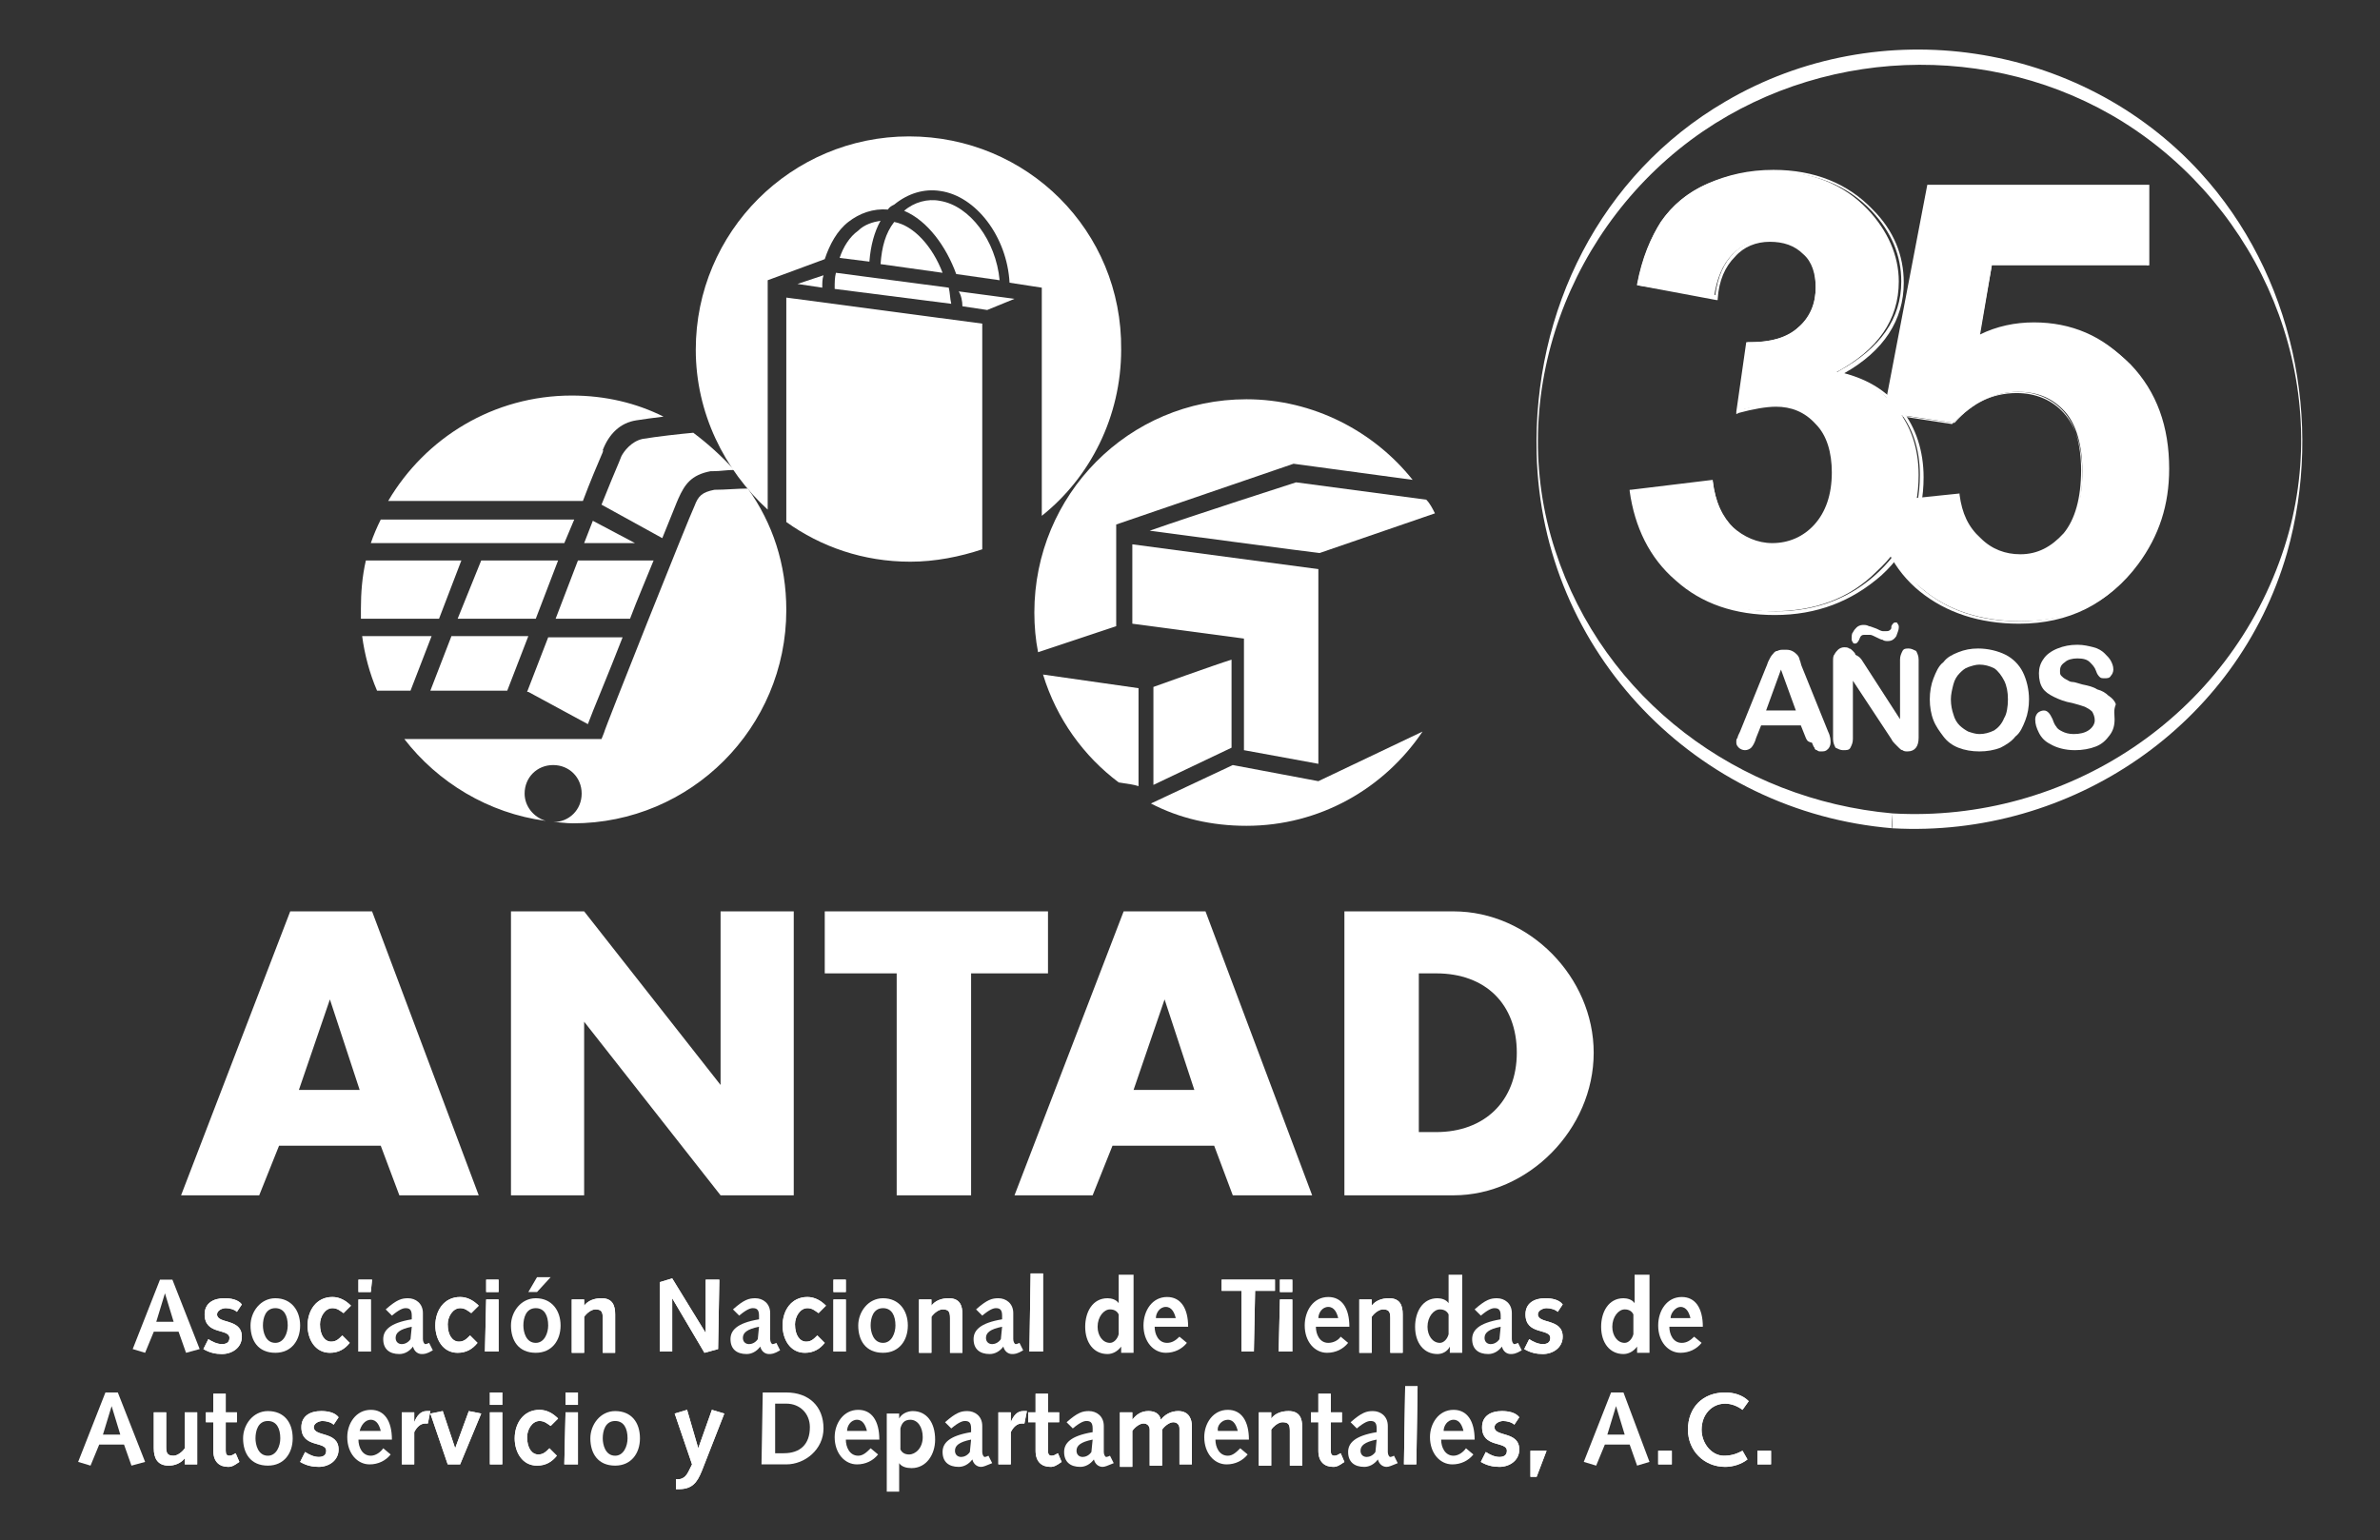 <?xml version="1.0" encoding="utf-8"?>
<!-- Generator: Adobe Illustrator 19.2.0, SVG Export Plug-In . SVG Version: 6.00 Build 0)  -->
<svg version="1.1" id="Layer_1" xmlns="http://www.w3.org/2000/svg" xmlns:xlink="http://www.w3.org/1999/xlink" x="0px" y="0px"
	 viewBox="0 0 191.9 124.2" style="enable-background:new 0 0 191.9 124.2;" xml:space="preserve">
<rect x="0" y="0" width="191.9" height="124.2" fill="#333333" stroke="none"/>
<style type="text/css">
	.st0{fill:#E16926;}
	.st1{fill:#F37820;}
	.st2{fill:#B52339;}
	.st3{fill:url(#SVGID_1_);}
	.st4{fill:url(#SVGID_2_);}
	.st5{fill:#3D8A1A;}
	.st6{fill:#2DA343;}
	.st7{fill:url(#SVGID_3_);}
	.st8{fill:none;stroke:#FFFFFF;stroke-miterlimit:10;}
	.st9{fill:#FFFFFF;}
	.st10{fill:url(#SVGID_4_);}
	.st11{fill:none;}
	.st12{fill:#9C714D;}
	.st13{fill:none;stroke:#FFFFFF;stroke-width:0.75;stroke-miterlimit:10;}
	.st14{fill:#D53647;}
	.st15{fill:#F9AA53;}
	.st16{fill:#2CA243;}
	.st17{fill:#1A171B;}
	.st18{fill:url(#SVGID_5_);}
	.st19{fill:url(#SVGID_6_);}
	.st20{fill:url(#SVGID_7_);}
	.st21{fill:url(#SVGID_8_);}
	.st22{fill:url(#SVGID_9_);}
	.st23{fill:url(#SVGID_10_);}
	.st24{fill:url(#SVGID_11_);}
	.st25{fill:url(#SVGID_12_);}
	.st26{fill:url(#SVGID_13_);}
	.st27{fill:url(#SVGID_14_);}
	.st28{fill:url(#SVGID_15_);}
	.st29{fill:#CE2027;}
	.st30{fill:url(#SVGID_16_);}
	.st31{fill:url(#SVGID_17_);}
	.st32{fill:url(#SVGID_18_);}
	.st33{fill:url(#SVGID_19_);}
	.st34{fill:url(#SVGID_20_);}
	.st35{fill:url(#SVGID_21_);}
	.st36{fill:url(#SVGID_22_);}
	.st37{fill:url(#SVGID_23_);}
	.st38{fill:url(#SVGID_24_);}
	.st39{fill:#354FA1;}
	.st40{fill:url(#SVGID_25_);}
	.st41{fill:url(#SVGID_26_);}
	.st42{fill:url(#SVGID_27_);}
	.st43{fill:url(#SVGID_28_);}
	.st44{fill:#3F8ECC;}
	.st45{fill:url(#SVGID_29_);}
	.st46{fill:url(#SVGID_30_);}
	.st47{fill:#F5EB33;}
	.st48{fill:#182A34;}
	.st49{fill:url(#SVGID_31_);}
	.st50{fill:#44ADB3;}
	.st51{fill:url(#SVGID_32_);}
	.st52{fill:#5DC5C6;}
	.st53{fill:url(#SVGID_33_);}
	.st54{fill:url(#SVGID_34_);}
	.st55{fill:#C97139;}
	.st56{fill:url(#SVGID_35_);}
	.st57{fill:#6278BA;}
	.st58{fill:#293C5E;}
	.st59{fill:url(#SVGID_36_);}
	.st60{fill:#4561AB;}
	.st61{fill:#BCBCBC;}
	.st62{fill:#D1D1D1;}
	.st63{fill:url(#SVGID_37_);}
	.st64{fill:#60BB54;}
	.st65{fill:#0D9352;}
	.st66{fill:#A4CE49;}
	.st67{fill:url(#SVGID_38_);}
	.st68{fill:#CACACA;}
	.st69{opacity:0.5;fill:url(#SVGID_39_);}
	.st70{fill:#B0B0B0;}
	.st71{fill:#1DC0E4;}
	.st72{fill:url(#SVGID_40_);}
	.st73{fill:url(#SVGID_41_);}
	.st74{fill:url(#SVGID_42_);}
	.st75{fill:url(#SVGID_43_);}
	.st76{fill:url(#SVGID_44_);}
	.st77{fill:url(#SVGID_45_);}
	.st78{fill:url(#SVGID_46_);}
	.st79{fill:url(#SVGID_47_);}
	.st80{fill:url(#SVGID_48_);}
	.st81{fill:url(#SVGID_49_);}
	.st82{fill:url(#SVGID_50_);}
	.st83{fill:url(#SVGID_51_);}
	.st84{fill:url(#SVGID_52_);}
	.st85{fill:url(#SVGID_53_);}
	.st86{opacity:0.46;}
	.st87{fill:#C4C4C3;}
	.st88{fill:#213323;}
	.st89{fill:url(#SVGID_54_);}
	.st90{fill:url(#SVGID_55_);}
	.st91{fill:url(#SVGID_56_);}
	.st92{fill:url(#SVGID_57_);}
	.st93{fill:url(#SVGID_58_);}
	.st94{fill:url(#SVGID_59_);}
	.st95{fill:url(#SVGID_60_);}
	.st96{fill:url(#SVGID_61_);}
	.st97{fill:url(#SVGID_62_);}
	.st98{fill:url(#SVGID_63_);}
	.st99{fill:url(#SVGID_64_);}
	.st100{fill:url(#SVGID_65_);}
	.st101{fill:url(#SVGID_66_);}
	.st102{fill:url(#SVGID_67_);}
	.st103{fill:url(#SVGID_68_);}
	.st104{fill:url(#SVGID_69_);}
	.st105{fill:url(#SVGID_70_);}
	.st106{fill:url(#SVGID_71_);}
	.st107{fill:#B1B5B6;}
	.st108{fill:url(#SVGID_72_);}
	.st109{fill:url(#SVGID_73_);}
	.st110{fill:#334E68;}
	.st111{fill:url(#SVGID_74_);}
	.st112{fill:#7DCED4;}
	.st113{fill:url(#SVGID_75_);}
	.st114{fill:url(#SVGID_76_);}
	.st115{fill:url(#SVGID_77_);}
	.st116{fill:#7D8085;}
	.st117{fill:url(#SVGID_78_);}
	.st118{fill:url(#SVGID_79_);}
	.st119{fill:url(#SVGID_80_);}
	.st120{fill:url(#SVGID_81_);}
	.st121{fill:url(#SVGID_82_);}
	.st122{fill:url(#SVGID_83_);}
	.st123{fill:url(#SVGID_84_);}
	.st124{fill:url(#SVGID_85_);}
	.st125{fill:url(#SVGID_86_);}
	.st126{fill:url(#SVGID_87_);}
	.st127{fill:url(#SVGID_88_);}
	.st128{fill:#279434;}
	.st129{fill:#F69A43;}
	.st130{fill:#C92038;}
	.st131{fill:#279434;stroke:#FFFFFF;stroke-width:1.289;stroke-miterlimit:10;}
	.st132{fill:#279434;stroke:#FFFFFF;stroke-width:0.413;stroke-miterlimit:10;}
	.st133{fill:url(#SVGID_89_);}
	.st134{fill:#D63647;}
	.st135{opacity:0.5;fill:#FFFFFF;}
	.st136{fill:url(#SVGID_90_);}
	.st137{fill:none;stroke:#FFFFFF;stroke-width:2.146;stroke-miterlimit:10;}
	.st138{opacity:0.3;fill:#FFFFFF;}
	.st139{opacity:0.3;}
	.st140{fill:#FDF4F3;}
</style>
<g>
	<g>
		<g>
			<path class="st9" d="M151.2,40.6l6.7-0.7c0.2,1.5,0.8,2.7,1.7,3.6c0.9,0.9,2,1.3,3.2,1.3c1.4,0,2.6-0.6,3.6-1.7
				c1-1.1,1.5-2.8,1.5-5.1c0-2.1-0.5-3.8-1.4-4.8c-1-1.1-2.2-1.6-3.8-1.6c-1.9,0-3.6,0.9-5.2,2.5l-5.4-0.8l3.4-18.2h17.7v6.3h-12.6
				l-1,5.9c1.5-0.7,3-1.1,4.6-1.1c3,0,5.5,1.1,7.6,3.2c2.1,2.2,3.1,5,3.1,8.4c0,2.9-0.8,5.4-2.5,7.7c-2.3,3.1-5.4,4.6-9.5,4.6
				c-3.2,0-5.9-0.9-7.9-2.6C152.8,45.8,151.6,43.5,151.2,40.6z"/>
			<g>
				<path class="st9" d="M162.8,50.3c-3.2,0-5.9-0.9-8-2.6c-2.1-1.7-3.3-4.1-3.7-7.1l0-0.1l0.1,0l6.8-0.7l0,0.1
					c0.2,1.5,0.7,2.6,1.7,3.5c0.9,0.9,2,1.3,3.2,1.3c1.4,0,2.5-0.6,3.5-1.7c0.9-1.1,1.4-2.8,1.4-5.1c0-2.1-0.5-3.7-1.4-4.7
					c-0.9-1-2.2-1.6-3.7-1.6c-1.9,0-3.6,0.8-5.1,2.5l0,0l-0.1,0l-5.6-0.8l0-0.1l3.5-18.3h17.9v6.5h-12.7l-1,5.6c1.4-0.7,2.9-1,4.4-1
					c3,0,5.6,1.1,7.6,3.3c2.1,2.2,3.1,5,3.1,8.5c0,2.9-0.9,5.5-2.5,7.8C170,48.7,166.8,50.3,162.8,50.3z M151.4,40.7
					c0.4,2.8,1.6,5.1,3.6,6.8c2,1.7,4.6,2.6,7.8,2.6c4,0,7.1-1.5,9.4-4.6c1.6-2.2,2.5-4.8,2.5-7.6c0-3.4-1-6.2-3.1-8.3
					c-2-2.1-4.5-3.2-7.5-3.2c-1.5,0-3.1,0.4-4.5,1.1l-0.2,0.1l0-0.2l1.1-6h12.6v-6h-17.5l-3.4,18l5.2,0.8c1.5-1.7,3.3-2.5,5.2-2.5
					c1.6,0,2.9,0.6,3.8,1.6c1,1.1,1.5,2.8,1.5,4.9c0,2.3-0.5,4.1-1.5,5.2c-1,1.2-2.2,1.8-3.7,1.8c-1.2,0-2.4-0.5-3.3-1.4
					c-0.9-0.9-1.5-2.1-1.7-3.5L151.4,40.7z"/>
			</g>
			<path class="st9" d="M131.6,39.6l6.5-0.8c0.2,1.7,0.8,2.9,1.7,3.8c0.9,0.9,2,1.3,3.3,1.3c1.4,0,2.5-0.5,3.5-1.6
				c0.9-1,1.4-2.5,1.4-4.2c0-1.7-0.5-3-1.4-4c-0.9-1-2-1.5-3.3-1.5c-0.9,0-1.9,0.2-3.1,0.5l0.7-5.5c1.8,0,3.2-0.3,4.1-1.2
				c1-0.8,1.4-1.9,1.4-3.3c0-1.2-0.3-2.1-1-2.8c-0.7-0.7-1.6-1-2.8-1c-1.1,0-2.1,0.4-2.9,1.2c-0.8,0.8-1.3,2-1.5,3.5l-6.2-1
				c0.4-2.1,1.1-3.8,1.9-5.1c0.9-1.3,2.1-2.3,3.6-3c1.6-0.7,3.3-1.1,5.2-1.1c3.3,0,5.9,1,7.9,3.1c1.6,1.7,2.5,3.7,2.5,5.8
				c0,3.1-1.7,5.5-5,7.3c2,0.4,3.6,1.4,4.8,2.9c1.2,1.5,1.8,3.3,1.8,5.4c0,3.1-1.1,5.7-3.4,7.8c-2.2,2.2-5,3.2-8.4,3.2
				c-3.2,0-5.8-0.9-7.9-2.7C133.2,44.9,132,42.5,131.6,39.6z"/>
			<g>
				<path class="st9" d="M143.1,49.6c-3.2,0-5.9-0.9-8-2.8c-2.1-1.8-3.3-4.3-3.7-7.2l0-0.1l0.1,0l6.6-0.8l0,0.1
					c0.2,1.6,0.7,2.9,1.6,3.7c0.9,0.8,2,1.3,3.2,1.3c1.3,0,2.5-0.5,3.4-1.5c0.9-1,1.4-2.4,1.4-4.2c0-1.6-0.4-3-1.3-3.9
					c-0.9-1-2-1.4-3.2-1.4c-0.8,0-1.9,0.2-3,0.5l-0.2,0.1l0-0.2l0.8-5.6l0.1,0c0.1,0,0.2,0,0.3,0c1.6,0,2.9-0.4,3.8-1.2
					c0.9-0.8,1.4-1.9,1.4-3.2c0-1.1-0.3-2.1-1-2.7c-0.7-0.7-1.6-1-2.7-1c-1.1,0-2.1,0.4-2.8,1.2c-0.8,0.8-1.3,1.9-1.4,3.4l0,0.1
					l-0.1,0L132,23l0-0.1c0.4-2.1,1.1-3.8,2-5.1c0.9-1.3,2.1-2.3,3.7-3c1.6-0.7,3.3-1.1,5.3-1.1c3.3,0,6,1.1,8,3.2
					c1.7,1.7,2.5,3.7,2.5,5.9c0,3-1.6,5.5-4.8,7.3c1.9,0.5,3.4,1.4,4.6,2.9c1.2,1.5,1.8,3.4,1.8,5.5c0,3.1-1.1,5.8-3.4,7.9
					C149.3,48.5,146.5,49.6,143.1,49.6z M131.8,39.7c0.3,2.8,1.5,5.2,3.6,6.9c2.1,1.8,4.7,2.7,7.8,2.7c3.3,0,6.1-1.1,8.3-3.2
					c2.2-2.1,3.3-4.7,3.3-7.8c0-2.1-0.6-3.9-1.8-5.3c-1.2-1.5-2.8-2.4-4.7-2.8l-0.3-0.1l0.3-0.2c3.3-1.8,5-4.2,5-7.2
					c0-2.1-0.8-4-2.4-5.7c-2-2.1-4.6-3.1-7.8-3.1c-1.9,0-3.6,0.4-5.2,1.1c-1.5,0.7-2.7,1.7-3.6,2.9c-0.8,1.2-1.5,2.9-1.9,4.9l5.9,1
					c0.2-1.5,0.7-2.6,1.5-3.4c0.8-0.8,1.8-1.2,3-1.2c1.2,0,2.2,0.4,2.9,1.1c0.7,0.7,1.1,1.7,1.1,2.9c0,1.4-0.5,2.6-1.5,3.4
					c-0.9,0.8-2.2,1.2-3.9,1.2c-0.1,0-0.1,0-0.2,0l-0.7,5.2c1.1-0.3,2.1-0.5,2.9-0.5c1.3,0,2.5,0.5,3.4,1.5c0.9,1,1.4,2.4,1.4,4.1
					c0,1.8-0.5,3.3-1.5,4.3c-1,1.1-2.2,1.6-3.6,1.6c-1.3,0-2.4-0.5-3.4-1.3c-0.9-0.9-1.5-2.1-1.7-3.7L131.8,39.7z"/>
			</g>
		</g>
		<g>
			<path class="st9" d="M145.6,59.5l-0.4-1H142l-0.4,1c-0.1,0.4-0.3,0.7-0.4,0.8c-0.1,0.1-0.3,0.2-0.5,0.2c-0.2,0-0.4-0.1-0.5-0.2
				c-0.2-0.2-0.2-0.3-0.2-0.5c0-0.1,0-0.2,0.1-0.3c0-0.1,0.1-0.3,0.2-0.5l2.1-5.2c0.1-0.2,0.1-0.3,0.2-0.5c0.1-0.2,0.2-0.4,0.3-0.5
				c0.1-0.1,0.2-0.3,0.4-0.3c0.2-0.1,0.3-0.1,0.6-0.1c0.2,0,0.4,0,0.6,0.1c0.2,0.1,0.3,0.2,0.4,0.3c0.1,0.1,0.2,0.3,0.2,0.4
				c0.1,0.2,0.1,0.4,0.2,0.6l2.1,5.2c0.2,0.4,0.2,0.7,0.2,0.9c0,0.2-0.1,0.4-0.2,0.5c-0.2,0.2-0.3,0.2-0.6,0.2c-0.1,0-0.2,0-0.3-0.1
				c-0.1,0-0.2-0.1-0.2-0.2c-0.1-0.1-0.1-0.2-0.2-0.4C145.7,59.8,145.7,59.7,145.6,59.5z M142.4,57.3h2.4l-1.2-3.3L142.4,57.3z"/>
			<path class="st9" d="M150.1,53.2l3.1,4.8v-4.8c0-0.3,0.1-0.5,0.2-0.7c0.1-0.2,0.3-0.2,0.5-0.2c0.2,0,0.4,0.1,0.6,0.2
				c0.1,0.2,0.2,0.4,0.2,0.7v6.3c0,0.7-0.3,1.1-0.9,1.1c-0.1,0-0.3,0-0.4-0.1c-0.1,0-0.2-0.1-0.3-0.2c-0.1-0.1-0.2-0.2-0.3-0.3
				c-0.1-0.1-0.2-0.2-0.3-0.4l-3.1-4.7v4.7c0,0.3-0.1,0.5-0.2,0.7c-0.1,0.2-0.3,0.2-0.6,0.2c-0.2,0-0.4-0.1-0.6-0.2
				c-0.1-0.2-0.2-0.4-0.2-0.7v-6.2c0-0.3,0-0.5,0.1-0.6c0.1-0.2,0.2-0.3,0.3-0.4s0.3-0.2,0.5-0.2c0.1,0,0.3,0,0.4,0.1
				c0.1,0,0.2,0.1,0.3,0.2c0.1,0.1,0.2,0.2,0.2,0.3C150,53,150,53.1,150.1,53.2z M150.3,51.2c-0.2,0-0.3,0.1-0.4,0.4
				c-0.1,0.2-0.2,0.3-0.3,0.3c-0.1,0-0.2,0-0.2-0.1c-0.1-0.1-0.1-0.2-0.1-0.3c0-0.2,0-0.4,0.1-0.5c0.1-0.2,0.2-0.3,0.3-0.4
				c0.1-0.1,0.3-0.2,0.5-0.2c0.2,0,0.3,0,0.5,0.1c0.1,0,0.3,0.1,0.6,0.2c0.2,0.1,0.4,0.2,0.5,0.2c0.1,0,0.2,0,0.3,0
				c0.1,0,0.2,0,0.3-0.1c0.1-0.1,0.1-0.1,0.1-0.3c0.1-0.2,0.2-0.3,0.3-0.3c0.1,0,0.2,0,0.2,0.1c0.1,0.1,0.1,0.2,0.1,0.3
				c0,0.2-0.1,0.4-0.2,0.7c-0.2,0.3-0.4,0.4-0.7,0.4c-0.1,0-0.3,0-0.4-0.1c-0.1,0-0.3-0.1-0.5-0.2c-0.2-0.1-0.4-0.2-0.5-0.2
				C150.5,51.2,150.4,51.2,150.3,51.2z"/>
			<path class="st9" d="M159.5,52.3c0.8,0,1.6,0.2,2.2,0.5s1.1,0.8,1.4,1.4c0.3,0.6,0.5,1.4,0.5,2.2c0,0.6-0.1,1.2-0.3,1.7
				c-0.2,0.5-0.4,1-0.8,1.3c-0.3,0.4-0.8,0.7-1.2,0.9c-0.5,0.2-1.1,0.3-1.7,0.3c-0.6,0-1.2-0.1-1.7-0.3c-0.5-0.2-0.9-0.5-1.2-0.9
				c-0.3-0.4-0.6-0.8-0.8-1.3c-0.2-0.5-0.3-1.1-0.3-1.7c0-0.6,0.1-1.2,0.3-1.7s0.4-1,0.8-1.3c0.3-0.4,0.7-0.6,1.2-0.8
				S158.9,52.3,159.5,52.3z M161.9,56.4c0-0.6-0.1-1.1-0.3-1.5c-0.2-0.4-0.5-0.8-0.8-1c-0.4-0.2-0.8-0.3-1.2-0.3
				c-0.3,0-0.6,0.1-0.9,0.2c-0.3,0.1-0.5,0.3-0.7,0.5c-0.2,0.2-0.4,0.5-0.5,0.9c-0.1,0.4-0.2,0.8-0.2,1.2c0,0.5,0.1,0.9,0.2,1.2
				c0.1,0.4,0.3,0.7,0.5,0.9c0.2,0.2,0.5,0.4,0.7,0.5c0.3,0.1,0.6,0.2,0.9,0.2c0.4,0,0.8-0.1,1.2-0.3c0.3-0.2,0.6-0.5,0.8-1
				C161.8,57.6,161.9,57,161.9,56.4z"/>
			<path class="st9" d="M170.5,58c0,0.5-0.1,0.9-0.4,1.3c-0.3,0.4-0.6,0.7-1.1,0.9c-0.5,0.2-1.1,0.3-1.7,0.3c-0.8,0-1.5-0.2-2-0.5
				c-0.4-0.2-0.7-0.5-0.9-0.9c-0.2-0.4-0.3-0.7-0.3-1.1c0-0.2,0.1-0.4,0.2-0.5c0.1-0.1,0.3-0.2,0.5-0.2c0.2,0,0.3,0.1,0.4,0.2
				c0.1,0.1,0.2,0.3,0.3,0.5c0.1,0.3,0.2,0.5,0.3,0.6c0.1,0.2,0.3,0.3,0.5,0.4s0.5,0.2,0.9,0.2c0.5,0,0.9-0.1,1.2-0.3
				c0.3-0.2,0.5-0.5,0.5-0.8c0-0.3-0.1-0.5-0.2-0.7c-0.2-0.2-0.4-0.3-0.6-0.4c-0.3-0.1-0.6-0.2-1-0.3c-0.6-0.1-1.1-0.3-1.5-0.5
				c-0.4-0.2-0.7-0.4-0.9-0.7c-0.2-0.3-0.3-0.7-0.3-1.2c0-0.4,0.1-0.8,0.4-1.2c0.2-0.3,0.6-0.6,1.1-0.8c0.5-0.2,1-0.3,1.6-0.3
				c0.5,0,0.9,0.1,1.3,0.2c0.4,0.1,0.7,0.3,0.9,0.5s0.4,0.4,0.5,0.6c0.1,0.2,0.2,0.4,0.2,0.7c0,0.2-0.1,0.4-0.2,0.5
				c-0.1,0.2-0.3,0.2-0.5,0.2c-0.2,0-0.3,0-0.4-0.1c-0.1-0.1-0.2-0.2-0.3-0.5c-0.1-0.3-0.3-0.5-0.5-0.7c-0.2-0.2-0.5-0.3-1-0.3
				c-0.4,0-0.8,0.1-1,0.3c-0.3,0.2-0.4,0.4-0.4,0.7c0,0.2,0,0.3,0.1,0.4c0.1,0.1,0.2,0.2,0.4,0.3c0.2,0.1,0.3,0.2,0.5,0.2
				c0.2,0,0.4,0.1,0.8,0.2c0.5,0.1,0.9,0.2,1.2,0.4c0.4,0.1,0.7,0.3,0.9,0.5c0.3,0.2,0.5,0.4,0.6,0.7
				C170.4,57.3,170.5,57.6,170.5,58z"/>
		</g>
		<g>
			<path class="st9" d="M152.6,65.6c-12.4-1.1-23.3-9.2-27.2-21.2c-4.1-12.5,1.1-26.4,11.9-33.8c10.4-7.1,24.5-7.2,34.9-0.1
				c10.8,7.4,16,21.1,12,33.6C179.8,57.8,166.6,66.4,152.6,65.6c0,0,0,1.2,0,1.2c14.4,0.8,27.8-8.3,31.8-22.2
				c3-10.6,0.5-22.5-7-30.7c-9.7-10.6-25.9-13-38.3-5.7c-10.1,5.9-15.5,16.9-15.2,28.4c0.4,16,12.9,28.9,28.7,30.2
				C152.5,66.9,152.6,65.6,152.6,65.6z"/>
		</g>
	</g>
	<g>
		<g>
			<path class="st9" d="M43.2,104.7c-1.2,0-2,1.1-2,2.2c0,1.2,0.6,2.2,2,2.2c1.3,0,2-1,2-2.2C45.2,105.7,44.5,104.7,43.2,104.7z
				 M43.2,108.3c-0.8,0-1-0.9-1-1.4c0-0.6,0.2-1.4,1-1.4c0.7,0,1,0.6,1,1.4C44.2,107.5,43.9,108.3,43.2,108.3z"/>
			<g>
				<path class="st9" d="M23.4,73.5l-8.8,22.9h6.3l1.6-4h8.2l1.5,4h6.4l-8.6-22.9H23.4z M24.1,87.9l2.5-7.3l2.4,7.3H24.1z"/>
				<polygon class="st9" points="58.1,87.5 47.1,73.5 41.2,73.5 41.2,96.4 47.1,96.4 47.1,82.4 58.1,96.4 64,96.4 64,73.5 
					58.1,73.5 				"/>
				<polygon class="st9" points="84.5,73.5 66.5,73.5 66.5,78.5 72.3,78.5 72.3,96.4 78.3,96.4 78.3,78.5 84.5,78.5 				"/>
				<path class="st9" d="M90.6,73.5l-8.8,22.9h6.3l1.6-4h8.2l1.5,4h6.4l-8.6-22.9H90.6z M91.4,87.9l2.5-7.3l2.4,7.3H91.4z"/>
				<path class="st9" d="M117.2,73.5h-8.8v22.9h8.8c6,0,11.3-5.3,11.3-11.5C128.5,78.8,123.3,73.5,117.2,73.5z M115.8,91.3h-1.4
					V78.5h1.4c4,0,6.5,2.5,6.5,6.4C122.3,88.8,119.7,91.3,115.8,91.3z"/>
			</g>
			<g>
				<path class="st9" d="M69.2,18.6c-0.7,0.5-1.2,1.3-1.5,2.2l2.4,0.3c0.1-1.3,0.4-2.4,0.9-3.3C70.4,17.9,69.7,18.1,69.2,18.6z"/>
				<path class="st9" d="M67.3,23.2c0,0,0,0.1,0,0.1l9.4,1.2c-0.1-0.4-0.1-0.9-0.2-1.3L67.4,22C67.3,22.4,67.3,22.8,67.3,23.2z"/>
				<path class="st9" d="M64.3,22.9l2,0.3c0-0.4,0-0.7,0.1-1L64.3,22.9z"/>
				<path class="st9" d="M63.4,42.1c2.8,2,6.2,3.2,10,3.2c2,0,4-0.4,5.8-1V26.1L63.4,24V42.1z"/>
				<path class="st9" d="M73.3,11c-9.5,0-17.2,7.7-17.2,17.2c0,5.1,2.3,9.7,5.8,12.9l0-18.5l4.6-1.7c0.4-1.2,1-2.3,1.9-3
					c0.9-0.7,2-1.1,3.2-1c0.1-0.2,0.3-0.3,0.5-0.4c1.1-0.9,2.4-1.3,3.7-1.1c2.9,0.4,5.4,3.7,5.6,7.4l2.6,0.4l0,0v18.4
					c3.9-3.1,6.4-8,6.4-13.4C90.5,18.6,82.8,11,73.3,11z"/>
				<path class="st9" d="M71,21.3l5,0.7c-0.8-2.1-2.3-3.8-3.9-4.1C71.4,18.8,71.1,19.9,71,21.3z"/>
				<path class="st9" d="M77.1,22.1l3.5,0.5c-0.3-3.2-2.4-6-4.8-6.4c-1-0.2-2.1,0.1-2.9,0.8C74.8,17.8,76.3,19.9,77.1,22.1z"/>
				<path class="st9" d="M77.6,24.7l2,0.3l2.2-0.9l-4.5-0.6C77.5,23.8,77.6,24.3,77.6,24.7z"/>
			</g>
			<g>
				<path class="st9" d="M37.2,45.2h-7.7c-0.3,1.3-0.4,2.6-0.4,3.9c0,0.3,0,0.5,0,0.8h6.3L37.2,45.2z"/>
				<polygon class="st9" points="34.7,55.7 40.9,55.7 42.6,51.3 36.4,51.3 				"/>
				<polygon class="st9" points="45,45.2 38.8,45.2 36.9,49.9 43.2,49.9 				"/>
				<path class="st9" d="M50.1,36.8l-0.2,0.5c-0.3,0.7-0.8,1.9-1.4,3.4l4.9,2.7c0.7-1.7,1.2-3,1.3-3.2c0.5-1.1,1-1.9,2.6-2.2l0.2,0
					c0.6,0,1.1-0.1,1.7-0.1c-1-1.1-2.1-2.1-3.3-3c-1.1,0.1-2.9,0.3-4.1,0.5C50.9,35.6,50.3,36.4,50.1,36.8z"/>
				<path class="st9" d="M46.3,41.9H30.7c-0.3,0.6-0.6,1.3-0.8,1.9h15.6L46.3,41.9z"/>
				<path class="st9" d="M34.8,51.3h-5.6c0.2,1.5,0.6,3,1.2,4.4h2.7L34.8,51.3z"/>
				<path class="st9" d="M47.4,58.4c0.4-1.1,1.6-3.9,2.8-7h-6l-1.7,4.4h0.1L47.4,58.4z"/>
				<path class="st9" d="M60.3,39.4c-0.8,0-1.8,0.1-2.7,0.1c-1,0.2-1.3,0.5-1.6,1.3c-0.4,0.8-7.3,18.1-7.3,18.3l-0.2,0.5H32.6
					c2.7,3.5,6.8,6,11.4,6.6c-1-0.3-1.7-1.2-1.7-2.2c0-1.3,1-2.3,2.3-2.3c1.3,0,2.3,1,2.3,2.3c0,1.3-1,2.3-2.3,2.3
					c0.5,0,1,0.1,1.6,0.1c9.5,0,17.2-7.7,17.2-17.2C63.4,45.5,62.3,42.2,60.3,39.4z"/>
				<path class="st9" d="M48.5,36.7c0,0,0.2-0.4,0.1-0.4c0.5-1.3,1.4-2.2,2.7-2.4c0.6-0.1,1.4-0.2,2.2-0.3c-2.2-1.1-4.7-1.7-7.4-1.7
					c-6.3,0-11.8,3.4-14.8,8.5H47C47.6,38.8,48.2,37.4,48.5,36.7z"/>
				<path class="st9" d="M52.7,45.2h-6.1l-1.8,4.7h6C51.4,48.3,52.1,46.7,52.7,45.2z"/>
				<polygon class="st9" points="47.1,43.8 51.2,43.8 47.8,42 				"/>
			</g>
			<g>
				<path class="st9" d="M99.3,60.3v-7.1C98,53.6,93,55.4,93,55.4v7.9L99.3,60.3z"/>
				<polygon class="st9" points="106.3,61.6 106.3,45.9 91.3,43.9 91.3,50.3 100.3,51.5 100.3,51.5 100.3,51.5 100.3,60.5 				"/>
				<path class="st9" d="M90.2,63.1c0.7,0.1,1.3,0.2,1.6,0.3v-7.9c0,0-6.3-0.9-7.7-1.1C85.2,58,87.4,61,90.2,63.1z"/>
				<path class="st9" d="M90,42.3l14.3-4.9l9.6,1.3c-3.1-3.9-8-6.5-13.4-6.5c-9.5,0-17.1,7.7-17.1,17.2c0,1.1,0.1,2.2,0.3,3.2
					l6.3-2.1V42.3z"/>
				<path class="st9" d="M92.7,42.8c0,0,13.5,1.8,13.7,1.8l9.3-3.2c-0.2-0.4-0.4-0.8-0.7-1.1c-4.5-0.6-10.5-1.4-10.5-1.4
					S96.1,41.6,92.7,42.8z"/>
				<path class="st9" d="M99.4,61.7l-6.6,3.1c2.3,1.2,4.9,1.8,7.7,1.8c5.9,0,11.1-3,14.2-7.6l-8.4,4L99.4,61.7z"/>
			</g>
			<g>
				<path class="st9" d="M16.8,108c0.3,0.2,0.7,0.4,1.1,0.4c0.3,0,0.6-0.1,0.6-0.5c0-0.8-2-0.2-2-1.9c0-0.9,0.7-1.3,1.6-1.3
					c0.5,0,1.1,0.1,1.4,0.5l-0.4,0.6c-0.2-0.2-0.6-0.3-0.9-0.3c-0.3,0-0.7,0.2-0.7,0.5c0,0.8,2,0.3,2,1.8c0,0.9-0.8,1.4-1.6,1.4
					c-0.5,0-1-0.1-1.5-0.4L16.8,108z"/>
			</g>
			<g>
				<path class="st9" d="M28.2,108.3c-0.4,0.5-0.9,0.8-1.6,0.8c-1.2,0-1.8-1.1-1.8-2.2c0-1.2,0.7-2.3,2-2.3c0.6,0,1.1,0.3,1.5,0.7
					l-0.6,0.6c-0.3-0.2-0.5-0.4-0.9-0.4c-0.6,0-1,0.7-1,1.3c0,0.9,0.4,1.4,0.9,1.4c0.4,0,0.6-0.2,0.9-0.5L28.2,108.3z"/>
			</g>
			<g>
				<polygon class="st9" points="28.9,104.8 29.9,104.8 29.9,109 28.9,109 				"/>
				<polygon class="st9" points="28.9,103.2 30,103.2 29.9,104.2 28.9,104.2 				"/>
			</g>
			<g>
				<path class="st9" d="M38.5,108.3c-0.4,0.5-0.9,0.8-1.6,0.8c-1.2,0-1.8-1.1-1.8-2.2c0-1.2,0.7-2.3,2-2.3c0.6,0,1.1,0.3,1.5,0.7
					l-0.6,0.6c-0.3-0.2-0.5-0.4-0.9-0.4c-0.6,0-1,0.7-1,1.3c0,0.9,0.4,1.4,0.9,1.4c0.4,0,0.6-0.2,0.9-0.5L38.5,108.3z"/>
			</g>
			<g>
				<polygon class="st9" points="39.2,104.8 40.2,104.8 40.2,109 39.1,109 				"/>
				<polygon class="st9" points="39.2,103.2 40.2,103.2 40.2,104.2 39.2,104.2 				"/>
			</g>
			<polygon class="st9" points="43.3,103 44.4,103 43.3,104.2 42.6,104.2 			"/>
			<g>
				<path class="st9" d="M46.1,104.8h1v0.5h0c0.3-0.4,0.8-0.6,1.4-0.6c0.9,0,1.1,0.6,1.1,1.3c0,0.4,0,0.7,0,1l0,2.1h-1l0-1.1
					c0-0.7,0-1.2,0-1.7c0-0.5-0.1-0.7-0.6-0.7c-0.3,0-0.7,0.3-0.9,0.6l0,2.9h-1L46.1,104.8z"/>
			</g>
			<g>
				<polygon class="st9" points="53.2,103.4 54.2,103.1 56.9,107.5 56.9,107.5 56.9,103.2 58,103.2 57.9,108.8 56.8,109.1 
					54.2,104.7 54.2,104.7 54.2,109 53.2,109 				"/>
			</g>
			<g>
				<path class="st9" d="M66.5,108.3c-0.4,0.5-0.9,0.8-1.6,0.8c-1.2,0-1.8-1.1-1.8-2.2c0-1.2,0.7-2.3,2-2.3c0.6,0,1.1,0.3,1.5,0.7
					l-0.6,0.6c-0.3-0.2-0.5-0.4-0.9-0.4c-0.6,0-1,0.7-1,1.3c0,0.9,0.4,1.4,0.9,1.4c0.4,0,0.6-0.2,0.9-0.5L66.5,108.3z"/>
			</g>
			<g>
				<polygon class="st9" points="67.2,104.8 68.2,104.8 68.2,109 67.2,109 				"/>
				<polygon class="st9" points="67.2,103.2 68.2,103.2 68.2,104.2 67.2,104.2 				"/>
			</g>
			<g>
				<path class="st9" d="M74.1,104.8h1v0.5h0c0.3-0.4,0.8-0.6,1.4-0.6c0.9,0,1.1,0.6,1.1,1.3c0,0.4,0,0.7,0,1l0,2.1h-1l0-1.1
					c0-0.7,0-1.2,0-1.7c0-0.5-0.1-0.7-0.6-0.7c-0.3,0-0.7,0.3-0.9,0.6l0,2.9h-1L74.1,104.8z"/>
			</g>
			<g>
				<polygon class="st9" points="83.1,102.7 84.1,102.7 84.1,109 83,109 				"/>
			</g>
			<g>
				<polygon class="st9" points="100.1,104.1 98.5,104.1 98.5,103.2 102.8,103.2 102.8,104.1 101.2,104.1 101.1,109 100.1,109 				
					"/>
			</g>
			<g>
				<polygon class="st9" points="103.2,104.8 104.2,104.8 104.2,109 103.1,109 				"/>
				<polygon class="st9" points="103.2,103.2 104.2,103.2 104.2,104.2 103.2,104.2 				"/>
			</g>
			<g>
				<path class="st9" d="M109.6,104.8h1v0.5h0c0.3-0.4,0.8-0.6,1.4-0.6c0.9,0,1.1,0.6,1.1,1.3c0,0.4,0,0.7,0,1l0,2.1h-1l0-1.1
					c0-0.7,0-1.2,0-1.7c0-0.5-0.1-0.7-0.6-0.7c-0.3,0-0.7,0.3-0.9,0.6l0,2.9h-1L109.6,104.8z"/>
			</g>
			<g>
				<path class="st9" d="M123.3,108c0.3,0.2,0.7,0.4,1.1,0.4c0.3,0,0.6-0.1,0.6-0.5c0-0.8-2-0.2-2-1.9c0-0.9,0.7-1.3,1.6-1.3
					c0.5,0,1.1,0.1,1.4,0.5l-0.4,0.6c-0.2-0.2-0.6-0.3-0.9-0.3c-0.3,0-0.7,0.2-0.7,0.5c0,0.8,2,0.3,2,1.8c0,0.9-0.8,1.4-1.6,1.4
					c-0.5,0-1-0.1-1.5-0.4L123.3,108z"/>
			</g>
			<g>
				<path class="st9" d="M15.9,118.1h-1v-0.5h0c-0.3,0.4-0.8,0.6-1.3,0.6c-0.9,0-1.2-0.6-1.2-1.4c0-0.3,0-0.5,0-0.8l0-2.1h1l0,1.1
					c0,0.6,0,1.2,0,1.7c0,0.5,0.1,0.7,0.6,0.7c0.3,0,0.7-0.3,0.9-0.6l0-2.9h1L15.9,118.1z"/>
			</g>
			<g>
				<path class="st9" d="M19.3,117.9l-0.3,0.2c-0.3,0.2-0.5,0.2-0.6,0.2c-0.7,0-1.2-0.4-1.2-1.3c0-0.2,0-0.6,0-1l0-1.3h-0.6v-0.8
					l0.6,0l0-1.5l1,0l0,1.5l0.9,0v0.8h-0.9l0,1.2c0,0.4,0,0.8,0,1.1c0,0.3,0.1,0.4,0.3,0.4c0.2,0,0.3-0.1,0.5-0.2L19.3,117.9z"/>
			</g>
			<g>
				<path class="st9" d="M24.6,117.1c0.3,0.2,0.7,0.4,1.1,0.4c0.3,0,0.6-0.1,0.6-0.5c0-0.8-2-0.2-2-1.9c0-0.9,0.7-1.3,1.6-1.3
					c0.5,0,1.1,0.1,1.4,0.5l-0.4,0.6c-0.2-0.2-0.6-0.3-0.9-0.3c-0.3,0-0.7,0.2-0.7,0.5c0,0.8,2,0.3,2,1.8c0,0.9-0.8,1.4-1.6,1.4
					c-0.5,0-1-0.1-1.5-0.4L24.6,117.1z"/>
			</g>
			<g>
				<path class="st9" d="M32.4,113.9h1v0.8l0,0c0.2-0.5,0.5-0.9,1-0.9c0.1,0,0.2,0,0.3,0l-0.2,1c-0.1,0-0.2,0-0.2,0
					c-0.4,0-0.7,0.3-0.9,0.7l0,2.6h-1L32.4,113.9z"/>
			</g>
			<g>
				<polygon class="st9" points="34.7,114 35.7,113.8 36.7,116.8 36.7,116.8 37.8,113.8 38.8,114 37.1,118.1 36.1,118.1 				"/>
			</g>
			<g>
				<polygon class="st9" points="39.5,113.9 40.5,113.9 40.5,118.1 39.5,118.1 				"/>
				<polygon class="st9" points="39.5,112.3 40.5,112.3 40.5,113.3 39.5,113.3 				"/>
			</g>
			<g>
				<path class="st9" d="M44.9,117.4c-0.4,0.5-0.9,0.8-1.6,0.8c-1.2,0-1.8-1.1-1.8-2.2c0-1.2,0.7-2.3,2-2.3c0.6,0,1.1,0.3,1.5,0.7
					l-0.6,0.6c-0.3-0.2-0.5-0.4-0.9-0.4c-0.6,0-1,0.7-1,1.3c0,0.9,0.4,1.4,0.9,1.4c0.4,0,0.6-0.2,0.9-0.5L44.9,117.4z"/>
			</g>
			<g>
				<polygon class="st9" points="45.6,113.9 46.6,113.9 46.6,118.1 45.5,118.1 				"/>
				<polygon class="st9" points="45.6,112.3 46.6,112.3 46.6,113.3 45.6,113.3 				"/>
			</g>
			<g>
				<path class="st9" d="M54.4,119.3h0.2c0.2,0,0.6,0,0.9-0.6l0.3-0.6l-1.4-4.1l1-0.3l0.9,3.1h0l1.1-3.1l1,0.3l-1.8,4.6
					c-0.4,1-0.8,1.5-1.9,1.5h-0.2V119.3z"/>
			</g>
			<g>
				<path class="st9" d="M80.5,113.9h1v0.8l0,0c0.2-0.5,0.5-0.9,1-0.9c0.1,0,0.2,0,0.3,0l-0.2,1c-0.1,0-0.2,0-0.2,0
					c-0.4,0-0.7,0.3-0.9,0.7l0,2.6h-1L80.5,113.9z"/>
			</g>
			<g>
				<path class="st9" d="M85.6,117.9l-0.3,0.2c-0.3,0.2-0.5,0.2-0.6,0.2c-0.7,0-1.2-0.4-1.2-1.3c0-0.2,0-0.6,0-1l0-1.3h-0.6v-0.8
					l0.6,0l0-1.5h1l0,1.5l0.9,0v0.8h-0.9l0,1.2c0,0.4,0,0.8,0,1.1c0,0.3,0.1,0.4,0.3,0.4c0.2,0,0.3-0.1,0.5-0.2L85.6,117.9z"/>
			</g>
			<g>
				<path class="st9" d="M90.3,113.9h1v0.6l0,0c0.3-0.4,0.7-0.7,1.3-0.7c0.5,0,0.9,0.2,1,0.7c0.3-0.4,0.8-0.7,1.4-0.7
					c0.9,0,1.1,0.7,1.1,1.2c0,1,0,2.1,0,3.1h-1l0-1.7c0-0.4,0-1,0-1.2c0-0.3-0.2-0.5-0.5-0.5c-0.3,0-0.7,0.3-0.9,0.6l0,2.9h-1l0-1.7
					c0-0.4,0-1,0-1.2c0-0.3-0.2-0.5-0.5-0.5c-0.3,0-0.7,0.3-0.9,0.6l0,2.9h-1L90.3,113.9z"/>
			</g>
			<g>
				<path class="st9" d="M101.5,113.9h1v0.5h0c0.3-0.4,0.8-0.6,1.4-0.6c0.9,0,1.1,0.6,1.1,1.3c0,0.4,0,0.7,0,1l0,2.1h-1l0-1.1
					c0-0.7,0-1.2,0-1.7c0-0.5-0.1-0.7-0.6-0.7c-0.3,0-0.7,0.3-0.9,0.6l0,2.9h-1L101.5,113.9z"/>
			</g>
			<g>
				<path class="st9" d="M108.4,117.9l-0.3,0.2c-0.3,0.2-0.5,0.2-0.6,0.2c-0.7,0-1.2-0.4-1.2-1.3c0-0.2,0-0.6,0-1l0-1.3h-0.6v-0.8
					l0.6,0l0-1.5h1l0,1.5l0.9,0v0.8h-0.9l0,1.2c0,0.4,0,0.8,0,1.1c0,0.3,0.1,0.4,0.3,0.4c0.2,0,0.3-0.1,0.5-0.2L108.4,117.9z"/>
			</g>
			<g>
				<polygon class="st9" points="113.3,111.8 114.3,111.8 114.2,118.1 113.2,118.1 				"/>
			</g>
			<g>
				<path class="st9" d="M119.8,117.1c0.3,0.2,0.7,0.4,1.1,0.4c0.3,0,0.6-0.1,0.6-0.5c0-0.8-2-0.2-2-1.9c0-0.9,0.7-1.3,1.6-1.3
					c0.5,0,1.1,0.1,1.4,0.5l-0.4,0.6c-0.2-0.2-0.6-0.3-0.9-0.3c-0.3,0-0.7,0.2-0.7,0.5c0,0.8,2,0.3,2,1.8c0,0.9-0.8,1.4-1.6,1.4
					c-0.5,0-1-0.1-1.5-0.4L119.8,117.1z"/>
			</g>
			<g>
				<polygon class="st9" points="123.4,117 124.7,117 123.9,119.1 123.4,119.1 				"/>
			</g>
			<g>
				<rect x="133.7" y="117" class="st9" width="1.1" height="1.1"/>
			</g>
			<g>
				<path class="st9" d="M140.9,117.7c-0.5,0.4-1.2,0.6-1.8,0.6c-1.7,0-3-1.3-3-3c0-1.8,1.2-3,3-3c0.7,0,1.4,0.2,1.9,0.7l-0.5,0.7
					c-0.4-0.3-0.9-0.5-1.4-0.5c-1.1,0-1.9,0.9-1.9,2.1c0,1.1,0.8,2.1,1.8,2.1c0.7,0,1.1-0.2,1.5-0.4L140.9,117.7z"/>
			</g>
			<g>
				<rect x="141.7" y="117" class="st9" width="1.1" height="1.1"/>
			</g>
			<path class="st9" d="M13.9,103.2h-1l-2.2,5.6l1,0.3l0.7-1.7h2l0.6,1.7l1.1-0.3L13.9,103.2z M12.6,106.6l0.7-2.3h0l0.7,2.3H12.6z"
				/>
			<g>
				<path class="st9" d="M16.8,108c0.3,0.2,0.7,0.4,1.1,0.4c0.3,0,0.6-0.1,0.6-0.5c0-0.8-2-0.2-2-1.9c0-0.9,0.7-1.3,1.6-1.3
					c0.5,0,1.1,0.1,1.4,0.5l-0.4,0.6c-0.2-0.2-0.6-0.3-0.9-0.3c-0.3,0-0.7,0.2-0.7,0.5c0,0.8,2,0.3,2,1.8c0,0.9-0.8,1.4-1.6,1.4
					c-0.5,0-1-0.1-1.5-0.4L16.8,108z"/>
			</g>
			<path class="st9" d="M22.2,104.7c-1.2,0-2,1.1-2,2.2c0,1.2,0.6,2.2,2,2.2c1.3,0,2-1,2-2.2C24.2,105.7,23.5,104.7,22.2,104.7z
				 M22.2,108.3c-0.8,0-1-0.9-1-1.4c0-0.6,0.2-1.4,1-1.4c0.7,0,1,0.6,1,1.4C23.2,107.5,22.9,108.3,22.2,108.3z"/>
			<g>
				<path class="st9" d="M28.2,108.3c-0.4,0.5-0.9,0.8-1.6,0.8c-1.2,0-1.8-1.1-1.8-2.2c0-1.2,0.7-2.3,2-2.3c0.6,0,1.1,0.3,1.5,0.7
					l-0.6,0.6c-0.3-0.2-0.5-0.4-0.9-0.4c-0.6,0-1,0.7-1,1.3c0,0.9,0.4,1.4,0.9,1.4c0.4,0,0.6-0.2,0.9-0.5L28.2,108.3z"/>
			</g>
			<g>
				<polygon class="st9" points="28.9,104.8 29.9,104.8 29.9,109 28.9,109 				"/>
				<polygon class="st9" points="28.9,103.2 30,103.2 29.9,104.2 28.9,104.2 				"/>
			</g>
			<path class="st9" d="M34.6,108.3c-0.2,0.1-0.3,0.1-0.3,0.1c-0.1,0-0.2-0.2-0.2-0.4c0-0.2,0-0.3,0-0.5l0-1.2c0-0.1,0-0.2,0-0.4
				c0-0.8-0.6-1.2-1.2-1.2c-0.5,0-0.9,0.1-1.8,0.9l0.5,0.5c0.6-0.5,0.9-0.6,1.1-0.6c0.3,0,0.5,0.1,0.5,0.6v0.3
				c-1.8,0.3-2.3,0.9-2.3,1.6c0,0.8,0.5,1.2,1.3,1.2c0.4,0,0.8-0.2,1.1-0.6c0.1,0.4,0.4,0.6,0.7,0.6c0.2,0,0.4,0,0.9-0.3L34.6,108.3
				z M33.1,108c-0.2,0.3-0.5,0.4-0.7,0.4c-0.3,0-0.5-0.2-0.5-0.5c0-0.4,0.3-0.7,1.3-0.9L33.1,108z"/>
			<g>
				<path class="st9" d="M38.5,108.3c-0.4,0.5-0.9,0.8-1.6,0.8c-1.2,0-1.8-1.1-1.8-2.2c0-1.2,0.7-2.3,2-2.3c0.6,0,1.1,0.3,1.5,0.7
					l-0.6,0.6c-0.3-0.2-0.5-0.4-0.9-0.4c-0.6,0-1,0.7-1,1.3c0,0.9,0.4,1.4,0.9,1.4c0.4,0,0.6-0.2,0.9-0.5L38.5,108.3z"/>
			</g>
			<g>
				<polygon class="st9" points="39.2,104.8 40.2,104.8 40.2,109 39.1,109 				"/>
				<polygon class="st9" points="39.2,103.2 40.2,103.2 40.2,104.2 39.2,104.2 				"/>
			</g>
			<g>
				<path class="st9" d="M46.1,104.8h1v0.5h0c0.3-0.4,0.8-0.6,1.4-0.6c0.9,0,1.1,0.6,1.1,1.3c0,0.4,0,0.7,0,1l0,2.1h-1l0-1.1
					c0-0.7,0-1.2,0-1.7c0-0.5-0.1-0.7-0.6-0.7c-0.3,0-0.7,0.3-0.9,0.6l0,2.9h-1L46.1,104.8z"/>
			</g>
			<g>
				<polygon class="st9" points="53.2,103.4 54.2,103.1 56.9,107.5 56.9,107.5 56.9,103.2 58,103.2 57.9,108.8 56.8,109.1 
					54.2,104.7 54.2,104.7 54.2,109 53.2,109 				"/>
			</g>
			<path class="st9" d="M62.6,108.3c-0.2,0.1-0.3,0.1-0.3,0.1c-0.1,0-0.2-0.2-0.2-0.4c0-0.2,0-0.3,0-0.5l0-1.2c0-0.1,0-0.2,0-0.4
				c0-0.8-0.6-1.2-1.2-1.2c-0.5,0-0.9,0.1-1.8,0.9l0.5,0.5c0.6-0.5,0.9-0.6,1.1-0.6c0.3,0,0.5,0.1,0.5,0.6v0.3
				c-1.8,0.3-2.3,0.9-2.3,1.6c0,0.8,0.5,1.2,1.3,1.2c0.4,0,0.8-0.2,1.1-0.6c0.1,0.4,0.4,0.6,0.7,0.6c0.2,0,0.4,0,0.9-0.3L62.6,108.3
				z M61.1,108c-0.2,0.3-0.5,0.4-0.7,0.4c-0.3,0-0.5-0.2-0.5-0.5c0-0.4,0.3-0.7,1.3-0.9L61.1,108z"/>
			<g>
				<path class="st9" d="M66.5,108.3c-0.4,0.5-0.9,0.8-1.6,0.8c-1.2,0-1.8-1.1-1.8-2.2c0-1.2,0.7-2.3,2-2.3c0.6,0,1.1,0.3,1.5,0.7
					l-0.6,0.6c-0.3-0.2-0.5-0.4-0.9-0.4c-0.6,0-1,0.7-1,1.3c0,0.9,0.4,1.4,0.9,1.4c0.4,0,0.6-0.2,0.9-0.5L66.5,108.3z"/>
			</g>
			<g>
				<polygon class="st9" points="67.2,104.8 68.2,104.8 68.2,109 67.2,109 				"/>
				<polygon class="st9" points="67.2,103.2 68.2,103.2 68.2,104.2 67.2,104.2 				"/>
			</g>
			<path class="st9" d="M71.2,104.7c-1.2,0-2,1.1-2,2.2c0,1.2,0.6,2.2,2,2.2c1.3,0,2-1,2-2.2C73.2,105.7,72.5,104.7,71.2,104.7z
				 M71.2,108.3c-0.8,0-1-0.9-1-1.4c0-0.6,0.2-1.4,1-1.4c0.7,0,1,0.6,1,1.4C72.2,107.5,71.9,108.3,71.2,108.3z"/>
			<g>
				<path class="st9" d="M74.1,104.8h1v0.5h0c0.3-0.4,0.8-0.6,1.4-0.6c0.9,0,1.1,0.6,1.1,1.3c0,0.4,0,0.7,0,1l0,2.1h-1l0-1.1
					c0-0.7,0-1.2,0-1.7c0-0.5-0.1-0.7-0.6-0.7c-0.3,0-0.7,0.3-0.9,0.6l0,2.9h-1L74.1,104.8z"/>
			</g>
			<path class="st9" d="M82.2,108.3c-0.2,0.1-0.3,0.1-0.3,0.1c-0.1,0-0.2-0.2-0.2-0.4c0-0.2,0-0.3,0-0.5l0-1.2c0-0.1,0-0.2,0-0.4
				c0-0.8-0.6-1.2-1.2-1.2c-0.5,0-0.9,0.1-1.8,0.9l0.5,0.5c0.6-0.5,0.9-0.6,1.1-0.6c0.3,0,0.5,0.1,0.5,0.6v0.3
				c-1.8,0.3-2.3,0.9-2.3,1.6c0,0.8,0.5,1.2,1.3,1.2c0.4,0,0.8-0.2,1.1-0.6c0.1,0.4,0.4,0.6,0.7,0.6c0.2,0,0.4,0,0.9-0.3L82.2,108.3
				z M80.7,108c-0.2,0.3-0.5,0.4-0.7,0.4c-0.3,0-0.5-0.2-0.5-0.5c0-0.4,0.3-0.7,1.3-0.9L80.7,108z"/>
			<g>
				<polygon class="st9" points="83.1,102.7 84.1,102.7 84.1,109 83,109 				"/>
			</g>
			<path class="st9" d="M90.2,102.7l0,2.4h0c-0.2-0.3-0.6-0.4-0.9-0.4c-1.2,0-1.8,1.1-1.8,2.3c0,1.3,0.7,2.2,1.8,2.2
				c0.4,0,0.8-0.2,1.1-0.6h0v0.5h1l0-6.3H90.2z M90.2,107.6c-0.1,0.4-0.4,0.7-0.7,0.7c-0.6,0-1-0.6-1-1.3c0-0.8,0.5-1.4,1-1.4
				c0.4,0,0.6,0.2,0.7,0.4V107.6z"/>
			<path class="st9" d="M94.1,108.3c-0.7,0-1-0.7-1-1.3h2.7c0-1.5-0.6-2.4-1.7-2.4c-1.2,0-1.9,1.1-1.9,2.3c0,1.3,0.8,2.2,1.8,2.2
				c0.7,0,1.3-0.3,1.7-0.8l-0.6-0.5C94.8,108.1,94.5,108.3,94.1,108.3z M94,105.4c0.5,0,0.7,0.5,0.8,0.9h-1.6
				C93.2,105.9,93.5,105.4,94,105.4z"/>
			<g>
				<polygon class="st9" points="100.1,104.1 98.5,104.1 98.5,103.2 102.8,103.2 102.8,104.1 101.2,104.1 101.1,109 100.1,109 				
					"/>
			</g>
			<g>
				<polygon class="st9" points="103.2,104.8 104.2,104.8 104.2,109 103.1,109 				"/>
				<polygon class="st9" points="103.2,103.2 104.2,103.2 104.2,104.2 103.2,104.2 				"/>
			</g>
			<path class="st9" d="M107.1,108.3c-0.7,0-1-0.7-1-1.3h2.7c0-1.5-0.6-2.4-1.7-2.4c-1.2,0-1.9,1.1-1.9,2.3c0,1.3,0.8,2.2,1.8,2.2
				c0.7,0,1.3-0.3,1.7-0.8l-0.6-0.5C107.9,108.1,107.5,108.3,107.1,108.3z M107.1,105.4c0.5,0,0.7,0.5,0.8,0.9h-1.6
				C106.3,105.9,106.6,105.4,107.1,105.4z"/>
			<g>
				<path class="st9" d="M109.6,104.8h1v0.5h0c0.3-0.4,0.8-0.6,1.4-0.6c0.9,0,1.1,0.6,1.1,1.3c0,0.4,0,0.7,0,1l0,2.1h-1l0-1.1
					c0-0.7,0-1.2,0-1.7c0-0.5-0.1-0.7-0.6-0.7c-0.3,0-0.7,0.3-0.9,0.6l0,2.9h-1L109.6,104.8z"/>
			</g>
			<path class="st9" d="M116.8,102.7l0,2.4h0c-0.2-0.3-0.6-0.4-0.9-0.4c-1.2,0-1.8,1.1-1.8,2.3c0,1.3,0.7,2.2,1.8,2.2
				c0.4,0,0.8-0.2,1-0.6h0v0.5h1l0-6.3H116.8z M116.8,107.6c-0.1,0.4-0.4,0.7-0.7,0.7c-0.6,0-1-0.6-1-1.3c0-0.8,0.5-1.4,1-1.4
				c0.4,0,0.6,0.2,0.7,0.4V107.6z"/>
			<path class="st9" d="M122.4,108.3c-0.2,0.1-0.3,0.1-0.3,0.1c-0.1,0-0.2-0.2-0.2-0.4c0-0.2,0-0.3,0-0.5l0-1.2c0-0.1,0-0.2,0-0.4
				c0-0.8-0.6-1.2-1.2-1.2c-0.5,0-0.9,0.1-1.8,0.9l0.5,0.5c0.6-0.5,0.9-0.6,1.1-0.6c0.3,0,0.5,0.1,0.5,0.6v0.3
				c-1.8,0.3-2.3,0.9-2.3,1.6c0,0.8,0.5,1.2,1.3,1.2c0.4,0,0.8-0.2,1.1-0.6c0.1,0.4,0.4,0.6,0.7,0.6c0.2,0,0.4,0,0.9-0.3
				L122.4,108.3z M120.9,108c-0.2,0.3-0.5,0.4-0.7,0.4c-0.3,0-0.5-0.2-0.5-0.5c0-0.4,0.3-0.7,1.3-0.9L120.9,108z"/>
			<g>
				<path class="st9" d="M123.3,108c0.3,0.2,0.7,0.4,1.1,0.4c0.3,0,0.6-0.1,0.6-0.5c0-0.8-2-0.2-2-1.9c0-0.9,0.7-1.3,1.6-1.3
					c0.5,0,1.1,0.1,1.4,0.5l-0.4,0.6c-0.2-0.2-0.6-0.3-0.9-0.3c-0.3,0-0.7,0.2-0.7,0.5c0,0.8,2,0.3,2,1.8c0,0.9-0.8,1.4-1.6,1.4
					c-0.5,0-1-0.1-1.5-0.4L123.3,108z"/>
			</g>
			<path class="st9" d="M131.8,102.7l0,2.4h0c-0.2-0.3-0.6-0.4-0.9-0.4c-1.2,0-1.8,1.1-1.8,2.3c0,1.3,0.7,2.2,1.8,2.2
				c0.4,0,0.8-0.2,1.1-0.6h0v0.5h1l0-6.3H131.8z M131.7,107.6c-0.1,0.4-0.4,0.7-0.7,0.7c-0.6,0-1-0.6-1-1.3c0-0.8,0.5-1.4,1-1.4
				c0.4,0,0.6,0.2,0.7,0.4V107.6z"/>
			<path class="st9" d="M135.6,108.3c-0.7,0-1-0.7-1-1.3h2.7c0-1.5-0.6-2.4-1.7-2.4c-1.2,0-1.9,1.1-1.9,2.3c0,1.3,0.8,2.2,1.8,2.2
				c0.7,0,1.3-0.3,1.7-0.8l-0.6-0.5C136.3,108.1,136,108.3,135.6,108.3z M135.5,105.4c0.5,0,0.7,0.5,0.8,0.9h-1.6
				C134.7,105.9,135.1,105.4,135.5,105.4z"/>
			<path class="st9" d="M9.5,112.3h-1l-2.2,5.6l1,0.3l0.7-1.7h2l0.6,1.7l1.1-0.3L9.5,112.3z M8.3,115.7l0.7-2.3h0l0.7,2.3H8.3z"/>
			<g>
				<path class="st9" d="M15.9,118.1h-1v-0.5h0c-0.3,0.4-0.8,0.6-1.3,0.6c-0.9,0-1.2-0.6-1.2-1.4c0-0.3,0-0.5,0-0.8l0-2.1h1l0,1.1
					c0,0.6,0,1.2,0,1.7c0,0.5,0.1,0.7,0.6,0.7c0.3,0,0.7-0.3,0.9-0.6l0-2.9h1L15.9,118.1z"/>
			</g>
			<g>
				<path class="st9" d="M19.3,117.9l-0.3,0.2c-0.3,0.2-0.5,0.2-0.6,0.2c-0.7,0-1.2-0.4-1.2-1.3c0-0.2,0-0.6,0-1l0-1.3h-0.6v-0.8
					l0.6,0l0-1.5l1,0l0,1.5l0.9,0v0.8h-0.9l0,1.2c0,0.4,0,0.8,0,1.1c0,0.3,0.1,0.4,0.3,0.4c0.2,0,0.3-0.1,0.5-0.2L19.3,117.9z"/>
			</g>
			<path class="st9" d="M21.6,113.8c-1.2,0-2,1.1-2,2.2c0,1.2,0.6,2.2,2,2.2c1.3,0,2-1,2-2.2C23.6,114.7,22.9,113.8,21.6,113.8z
				 M21.6,117.4c-0.8,0-1-0.9-1-1.4c0-0.6,0.2-1.4,1-1.4c0.7,0,1,0.6,1,1.4C22.6,116.6,22.3,117.4,21.6,117.4z"/>
			<g>
				<path class="st9" d="M24.6,117.1c0.3,0.2,0.7,0.4,1.1,0.4c0.3,0,0.6-0.1,0.6-0.5c0-0.8-2-0.2-2-1.9c0-0.9,0.7-1.3,1.6-1.3
					c0.5,0,1.1,0.1,1.4,0.5l-0.4,0.6c-0.2-0.2-0.6-0.3-0.9-0.3c-0.3,0-0.7,0.2-0.7,0.5c0,0.8,2,0.3,2,1.8c0,0.9-0.8,1.4-1.6,1.4
					c-0.5,0-1-0.1-1.5-0.4L24.6,117.1z"/>
			</g>
			<path class="st9" d="M29.9,117.4c-0.7,0-1-0.7-1-1.3h2.7c0-1.5-0.6-2.4-1.7-2.4c-1.2,0-1.9,1.1-1.9,2.2c0,1.3,0.8,2.2,1.8,2.2
				c0.7,0,1.3-0.3,1.7-0.8l-0.6-0.5C30.7,117.1,30.3,117.4,29.9,117.4z M29.9,114.5c0.5,0,0.7,0.5,0.8,0.9H29
				C29.1,115,29.4,114.5,29.9,114.5z"/>
			<g>
				<path class="st9" d="M32.4,113.9h1v0.8l0,0c0.2-0.5,0.5-0.9,1-0.9c0.1,0,0.2,0,0.3,0l-0.2,1c-0.1,0-0.2,0-0.2,0
					c-0.4,0-0.7,0.3-0.9,0.7l0,2.6h-1L32.4,113.9z"/>
			</g>
			<g>
				<polygon class="st9" points="34.7,114 35.7,113.8 36.7,116.8 36.7,116.8 37.8,113.8 38.8,114 37.1,118.1 36.1,118.1 				"/>
			</g>
			<g>
				<polygon class="st9" points="39.5,113.9 40.5,113.9 40.5,118.1 39.5,118.1 				"/>
				<polygon class="st9" points="39.5,112.3 40.5,112.3 40.5,113.3 39.5,113.3 				"/>
			</g>
			<g>
				<path class="st9" d="M44.9,117.4c-0.4,0.5-0.9,0.8-1.6,0.8c-1.2,0-1.8-1.1-1.8-2.2c0-1.2,0.7-2.3,2-2.3c0.6,0,1.1,0.3,1.5,0.7
					l-0.6,0.6c-0.3-0.2-0.5-0.4-0.9-0.4c-0.6,0-1,0.7-1,1.3c0,0.9,0.4,1.4,0.9,1.4c0.4,0,0.6-0.2,0.9-0.5L44.9,117.4z"/>
			</g>
			<g>
				<polygon class="st9" points="45.6,113.9 46.6,113.9 46.6,118.1 45.5,118.1 				"/>
				<polygon class="st9" points="45.6,112.3 46.6,112.3 46.6,113.3 45.6,113.3 				"/>
			</g>
			<path class="st9" d="M49.6,113.8c-1.2,0-2,1.1-2,2.2c0,1.2,0.6,2.2,2,2.2c1.3,0,2-1,2-2.2C51.6,114.7,50.9,113.8,49.6,113.8z
				 M49.6,117.4c-0.8,0-1-0.9-1-1.4c0-0.6,0.2-1.4,1-1.4c0.7,0,1,0.6,1,1.4C50.6,116.6,50.3,117.4,49.6,117.4z"/>
			<g>
				<path class="st9" d="M54.4,119.3h0.2c0.2,0,0.6,0,0.9-0.6l0.3-0.6l-1.4-4.1l1-0.3l0.9,3.1h0l1.1-3.1l1,0.3l-1.8,4.6
					c-0.4,1-0.8,1.5-1.9,1.5h-0.2V119.3z"/>
			</g>
			<path class="st9" d="M63.4,112.3h-1.9l-0.1,5.8h2c1.5,0,3-1.2,3-2.9C66.4,113.4,65.2,112.3,63.4,112.3z M63.2,117.2h-0.7l0-4h0.9
				c1.1,0,1.9,0.8,1.9,1.9C65.3,116.5,64.5,117.2,63.2,117.2z"/>
			<path class="st9" d="M69.2,117.4c-0.7,0-1-0.7-1-1.3h2.7c0-1.5-0.6-2.4-1.7-2.4c-1.2,0-1.9,1.1-1.9,2.2c0,1.3,0.8,2.2,1.8,2.2
				c0.7,0,1.3-0.3,1.7-0.8l-0.6-0.5C69.9,117.1,69.6,117.4,69.2,117.4z M69.1,114.5c0.5,0,0.7,0.5,0.8,0.9h-1.6
				C68.3,115,68.6,114.5,69.1,114.5z"/>
			<path class="st9" d="M73.6,113.8c-0.4,0-0.9,0.2-1.1,0.6h0v-0.4h-1l0,6.3h1l0-2.3h0c0.2,0.3,0.6,0.4,1,0.4c1.2,0,1.9-1.1,1.9-2.3
				C75.4,114.7,74.7,113.8,73.6,113.8z M73.3,117.3c-0.4,0-0.6-0.2-0.7-0.4v-1.7c0.1-0.4,0.3-0.7,0.8-0.7c0.6,0,1,0.6,1,1.4
				C74.4,116.8,73.8,117.3,73.3,117.3z"/>
			<path class="st9" d="M79.7,117.4c-0.2,0.1-0.3,0.1-0.3,0.1c-0.1,0-0.2-0.2-0.2-0.4c0-0.2,0-0.3,0-0.5l0-1.2c0-0.1,0-0.2,0-0.4
				c0-0.8-0.6-1.2-1.2-1.2c-0.5,0-0.9,0.1-1.8,0.9l0.5,0.5c0.6-0.5,0.9-0.6,1.1-0.6c0.3,0,0.5,0.1,0.5,0.6v0.3
				c-1.8,0.3-2.3,0.9-2.3,1.6c0,0.8,0.5,1.2,1.3,1.2c0.4,0,0.8-0.2,1.1-0.6c0.1,0.4,0.4,0.6,0.7,0.6c0.2,0,0.4-0.1,0.9-0.3
				L79.7,117.4z M78.2,117.1c-0.2,0.3-0.5,0.4-0.7,0.4c-0.3,0-0.5-0.2-0.5-0.5c0-0.4,0.3-0.7,1.3-0.9L78.2,117.1z"/>
			<g>
				<path class="st9" d="M80.5,113.9h1v0.8l0,0c0.2-0.5,0.5-0.9,1-0.9c0.1,0,0.2,0,0.3,0l-0.2,1c-0.1,0-0.2,0-0.2,0
					c-0.4,0-0.7,0.3-0.9,0.7l0,2.6h-1L80.5,113.9z"/>
			</g>
			<g>
				<path class="st9" d="M85.6,117.9l-0.3,0.2c-0.3,0.2-0.5,0.2-0.6,0.2c-0.7,0-1.2-0.4-1.2-1.3c0-0.2,0-0.6,0-1l0-1.3h-0.6v-0.8
					l0.6,0l0-1.5h1l0,1.5l0.9,0v0.8h-0.9l0,1.2c0,0.4,0,0.8,0,1.1c0,0.3,0.1,0.4,0.3,0.4c0.2,0,0.3-0.1,0.5-0.2L85.6,117.9z"/>
			</g>
			<path class="st9" d="M89.5,117.4c-0.2,0.1-0.3,0.1-0.3,0.1c-0.1,0-0.2-0.2-0.2-0.4c0-0.2,0-0.3,0-0.5l0-1.2c0-0.1,0-0.2,0-0.4
				c0-0.8-0.6-1.2-1.2-1.2c-0.5,0-0.9,0.1-1.8,0.9l0.5,0.5c0.6-0.5,0.9-0.6,1.1-0.6c0.3,0,0.5,0.1,0.5,0.6v0.3
				c-1.8,0.3-2.3,0.9-2.3,1.6c0,0.8,0.5,1.2,1.3,1.2c0.4,0,0.8-0.2,1.1-0.6c0.1,0.4,0.4,0.6,0.7,0.6c0.2,0,0.4-0.1,0.9-0.3
				L89.5,117.4z M88,117.1c-0.2,0.3-0.5,0.4-0.7,0.4c-0.3,0-0.5-0.2-0.5-0.5c0-0.4,0.3-0.7,1.3-0.9L88,117.1z"/>
			<g>
				<path class="st9" d="M90.3,113.9h1v0.6l0,0c0.3-0.4,0.7-0.7,1.3-0.7c0.5,0,0.9,0.2,1,0.7c0.3-0.4,0.8-0.7,1.4-0.7
					c0.9,0,1.1,0.7,1.1,1.2c0,1,0,2.1,0,3.1h-1l0-1.7c0-0.4,0-1,0-1.2c0-0.3-0.2-0.5-0.5-0.5c-0.3,0-0.7,0.3-0.9,0.6l0,2.9h-1l0-1.7
					c0-0.4,0-1,0-1.2c0-0.3-0.2-0.5-0.5-0.5c-0.3,0-0.7,0.3-0.9,0.6l0,2.9h-1L90.3,113.9z"/>
			</g>
			<path class="st9" d="M99,117.4c-0.7,0-1-0.7-1-1.3h2.7c0-1.5-0.6-2.4-1.7-2.4c-1.2,0-1.9,1.1-1.9,2.2c0,1.3,0.8,2.2,1.8,2.2
				c0.7,0,1.3-0.3,1.7-0.8l-0.6-0.5C99.7,117.1,99.4,117.4,99,117.4z M99,114.5c0.5,0,0.7,0.5,0.8,0.9h-1.6
				C98.1,115,98.5,114.5,99,114.5z"/>
			<g>
				<path class="st9" d="M101.5,113.9h1v0.5h0c0.3-0.4,0.8-0.6,1.4-0.6c0.9,0,1.1,0.6,1.1,1.3c0,0.4,0,0.7,0,1l0,2.1h-1l0-1.1
					c0-0.7,0-1.2,0-1.7c0-0.5-0.1-0.7-0.6-0.7c-0.3,0-0.7,0.3-0.9,0.6l0,2.9h-1L101.5,113.9z"/>
			</g>
			<g>
				<path class="st9" d="M108.4,117.9l-0.3,0.2c-0.3,0.2-0.5,0.2-0.6,0.2c-0.7,0-1.2-0.4-1.2-1.3c0-0.2,0-0.6,0-1l0-1.3h-0.6v-0.8
					l0.6,0l0-1.5h1l0,1.5l0.9,0v0.8h-0.9l0,1.2c0,0.4,0,0.8,0,1.1c0,0.3,0.1,0.4,0.3,0.4c0.2,0,0.3-0.1,0.5-0.2L108.4,117.9z"/>
			</g>
			<path class="st9" d="M112.4,117.4c-0.2,0.1-0.3,0.1-0.3,0.1c-0.1,0-0.2-0.2-0.2-0.4c0-0.2,0-0.3,0-0.5l0-1.2c0-0.1,0-0.2,0-0.4
				c0-0.8-0.6-1.2-1.2-1.2c-0.5,0-0.9,0.1-1.8,0.9l0.5,0.5c0.6-0.5,0.9-0.6,1.1-0.6c0.3,0,0.5,0.1,0.5,0.6v0.3
				c-1.8,0.3-2.3,0.9-2.3,1.6c0,0.8,0.5,1.2,1.3,1.2c0.4,0,0.8-0.2,1.1-0.6c0.1,0.4,0.4,0.6,0.7,0.6c0.2,0,0.4-0.1,0.9-0.3
				L112.4,117.4z M110.9,117.1c-0.2,0.3-0.5,0.4-0.7,0.4c-0.3,0-0.5-0.2-0.5-0.5c0-0.4,0.3-0.7,1.3-0.9L110.9,117.1z"/>
			<g>
				<polygon class="st9" points="113.3,111.8 114.3,111.8 114.2,118.1 113.2,118.1 				"/>
			</g>
			<path class="st9" d="M117.2,117.4c-0.7,0-1-0.7-1-1.3h2.7c0-1.5-0.6-2.4-1.7-2.4c-1.2,0-1.9,1.1-1.9,2.2c0,1.3,0.8,2.2,1.8,2.2
				c0.7,0,1.3-0.3,1.7-0.8l-0.6-0.5C118,117.1,117.6,117.4,117.2,117.4z M117.2,114.5c0.5,0,0.7,0.5,0.8,0.9h-1.6
				C116.4,115,116.7,114.5,117.2,114.5z"/>
			<g>
				<path class="st9" d="M119.8,117.1c0.3,0.2,0.7,0.4,1.1,0.4c0.3,0,0.6-0.1,0.6-0.5c0-0.8-2-0.2-2-1.9c0-0.9,0.7-1.3,1.6-1.3
					c0.5,0,1.1,0.1,1.4,0.5l-0.4,0.6c-0.2-0.2-0.6-0.3-0.9-0.3c-0.3,0-0.7,0.2-0.7,0.5c0,0.8,2,0.3,2,1.8c0,0.9-0.8,1.4-1.6,1.4
					c-0.5,0-1-0.1-1.5-0.4L119.8,117.1z"/>
			</g>
			<g>
				<polygon class="st9" points="123.4,117 124.7,117 123.9,119.1 123.4,119.1 				"/>
			</g>
			<path class="st9" d="M130.9,112.3h-1l-2.2,5.6l1,0.3l0.7-1.7h2l0.6,1.7l1-0.3L130.9,112.3z M129.6,115.7l0.7-2.3h0l0.7,2.3H129.6
				z"/>
			<g>
				<rect x="133.7" y="117" class="st9" width="1.1" height="1.1"/>
			</g>
			<g>
				<path class="st9" d="M140.9,117.7c-0.5,0.4-1.2,0.6-1.8,0.6c-1.7,0-3-1.3-3-3c0-1.8,1.2-3,3-3c0.7,0,1.4,0.2,1.9,0.7l-0.5,0.7
					c-0.4-0.3-0.9-0.5-1.4-0.5c-1.1,0-1.9,0.9-1.9,2.1c0,1.1,0.8,2.1,1.8,2.1c0.7,0,1.1-0.2,1.5-0.4L140.9,117.7z"/>
			</g>
			<g>
				<rect x="141.7" y="117" class="st9" width="1.1" height="1.1"/>
			</g>
		</g>
	</g>
</g>
</svg>
